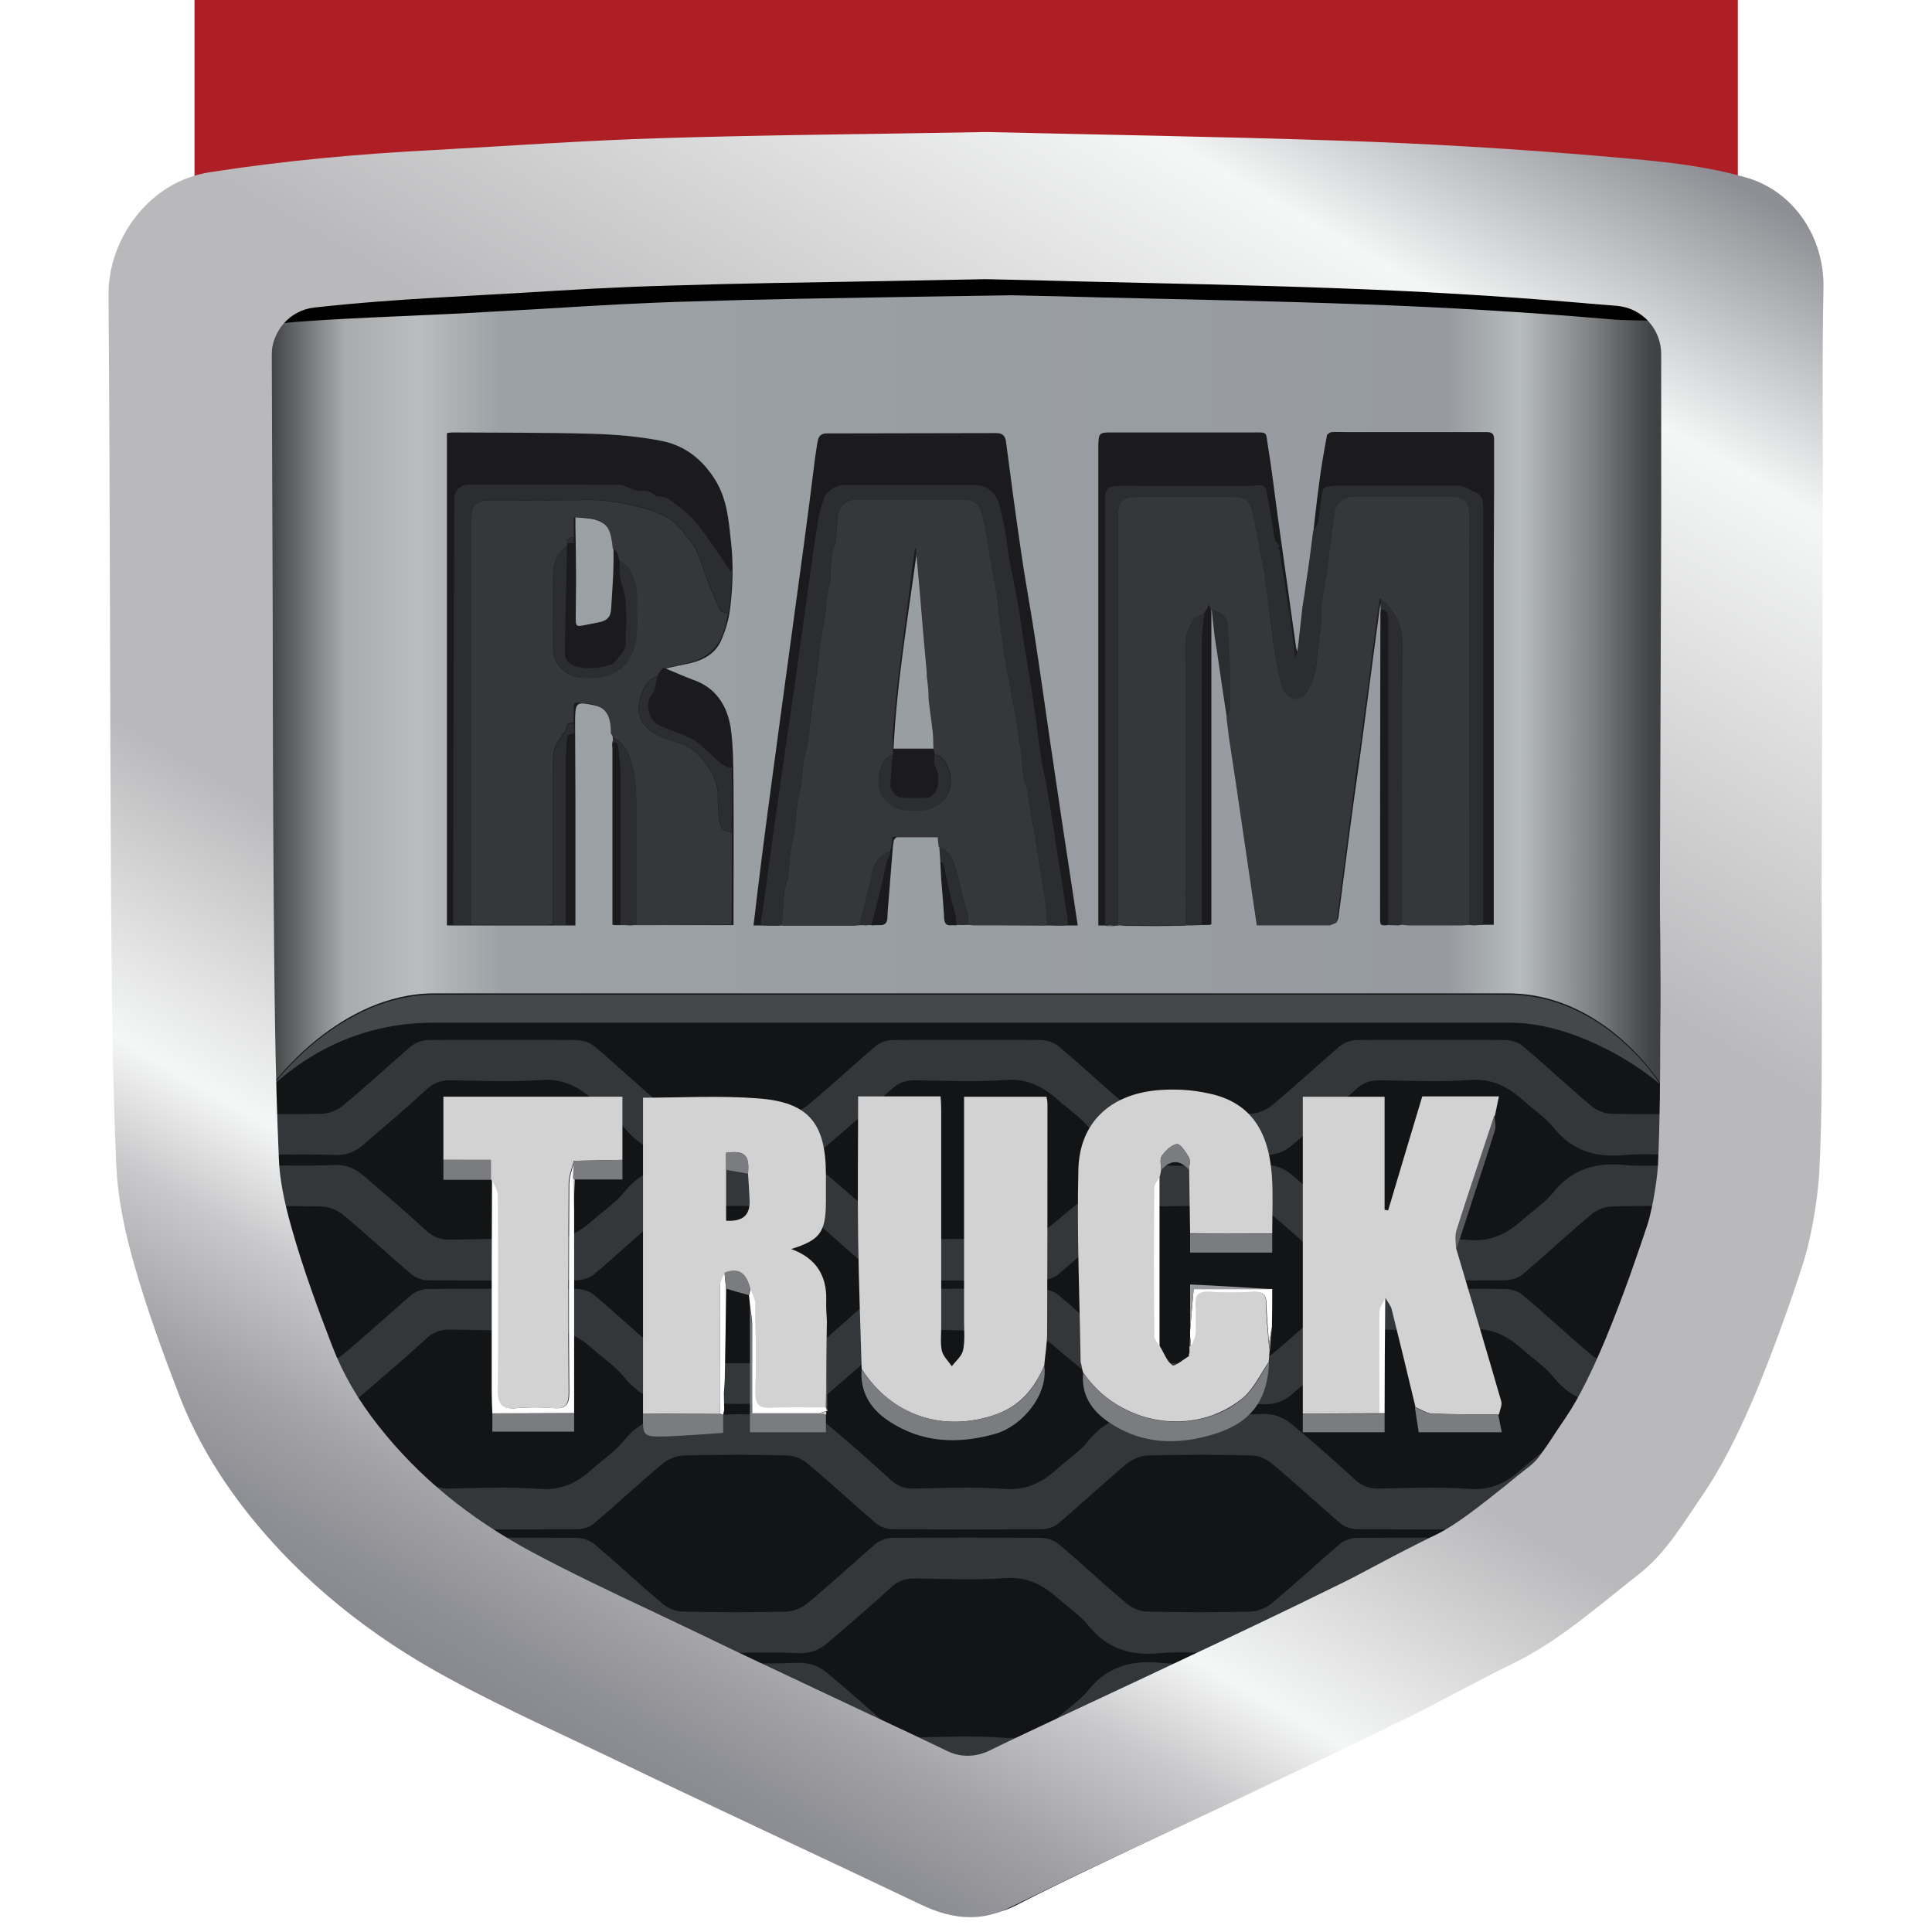 <?xml version="1.0" encoding="utf-8"?>
<!-- Generator: Adobe Illustrator 28.0.0, SVG Export Plug-In . SVG Version: 6.00 Build 0)  -->
<svg version="1.1" id="Layer_1" xmlns="http://www.w3.org/2000/svg" xmlns:xlink="http://www.w3.org/1999/xlink" x="0px" y="0px"
	 viewBox="0 0 600 600" enable-background="new 0 0 600 600" xml:space="preserve">
<filter  filterUnits="objectBoundingBox" height="130%" id="AI_Shadow_2" width="140%" x="-15%" y="-15%">
	<feGaussianBlur  in="SourceAlpha" result="blur" stdDeviation="6"></feGaussianBlur>
	<feOffset  dx="8" dy="8" in="blur" result="offsetBlurredAlpha"></feOffset>
	<feMerge>
		<feMergeNode  in="offsetBlurredAlpha"></feMergeNode>
		<feMergeNode  in="SourceGraphic"></feMergeNode>
	</feMerge>
</filter>
<g>
	<path fill="#131415" d="M308.8,78.4c30.7,0.8,66.1,1.3,101.5,2.6c23.9,0.9,47.9,2.3,71.8,4.3c14.5,1.2,29.2,2.2,43.4,6.3
		c13.6,3.9,22.4,17.2,22.1,31.9c-0.5,22.1-0.1,44.1-0.2,66.2c-0.1,35.9-0.3,71.9-0.4,107.8c0,9.2,0.2,18.3,0.1,27.5
		c-0.1,18.1,0.1,36.2-0.8,54.2c-0.6,9.3-2.7,20.3-4.8,26.9c-1.3,4.1-4.1,12.2-5.5,16.3c-4.6,12.8-12.5,34.4-22.7,49.7
		c-5.6,8.4-10.7,17.3-18.7,23.6c-11.6,9.1-22.6,19.2-36,25.7c-9.5,4.6-18.7,10-28.2,14.7c-14.7,7.3-29.5,14.4-44.3,21.6
		c-14.7,7.1-29.5,14-44.3,21.1c-8.8,4.2-17.7,8.5-26.4,13c-8.7,4.4-17.1,3.1-25.5-0.9c-12.3-5.9-24.6-11.8-36.9-17.7
		c-15.7-7.5-31.4-15-47.1-22.6c-16.9-8.2-34-16-50.5-25c-22.1-12.1-41.7-27.7-57.6-48.1c-8-10.3-14.6-21.5-19.3-33.8
		c-4.7-12.3-9.2-24.8-12.7-37.6c-2.6-9.5-4.7-19.4-5.1-29.2c-1.1-25.6-1.3-51.3-1.5-76.9c-0.3-58.1-0.3-116.3-0.7-174.4
		c-0.1-16,11.5-32.7,28.8-35.4c21.2-3.3,42.5-5.2,63.8-6.4c21.7-1.2,43.5-2.7,65.2-3.4C245.6,79.3,274.8,79,308.8,78.4z"/>
	<g>
		<path fill="#34373A" d="M500.5,423.2c-2.2,0-4.8-1.1-6.5-2.6c-7.2-6-14-12.5-21.2-18.5c-1.3-1.1-3.4-1.7-5.2-1.8
			c-15.4-0.1-30.8-0.1-46.2,0c-1.7,0-3.8,0.7-5.2,1.8c-7.1,6.1-14,12.5-21.2,18.5c-1.7,1.4-4.3,2.5-6.5,2.6
			c-5.2,0.1-10.4,0.2-15.6,0.2v0c-5.5,0-11.1-0.1-16.6-0.2c-2.2,0-4.8-1.1-6.5-2.6c-7.2-6-14-12.5-21.2-18.5
			c-1.3-1.1-3.4-1.7-5.2-1.8c-15.4-0.1-30.8-0.1-46.2,0c-1.7,0-3.8,0.7-5.2,1.8c-7.1,6.1-14,12.5-21.2,18.5
			c-1.7,1.4-4.3,2.5-6.5,2.6c-5.2,0.1-10.4,0.2-15.6,0.2v0c-5.5,0-11.1-0.1-16.6-0.2c-2.2,0-4.8-1.1-6.5-2.6
			c-7.2-6-14-12.5-21.2-18.5c-1.3-1.1-3.4-1.7-5.2-1.8c-15.4-0.1-30.8-0.1-46.2,0c-1.7,0-3.8,0.7-5.2,1.8
			c-7.1,6.1-14,12.5-21.2,18.5c-1.7,1.4-4.3,2.5-6.5,2.6c-5.2,0.1-10.4,0.2-15.6,0.2V436c6.4-0.1,12.8-0.2,19.1,0.1
			c3.8,0.2,6.8-1.1,9.4-3.4c6.5-5.6,13.1-11.2,19.4-17c2.2-2,4.3-2.8,7.2-2.8c9.4,0.1,18.9,0.6,28.3-0.1c6.8-0.5,11.7,2.1,16.4,6.3
			c3.1,2.8,6.8,5.2,9.4,8.4c5.9,7.4,13.3,9.5,22.4,8.6c4.2-0.4,8.5-0.2,12.7-0.1v0c6.4-0.1,12.8-0.2,19.1,0.1
			c3.8,0.2,6.8-1.1,9.4-3.4c6.5-5.6,13.1-11.2,19.4-17c2.2-2,4.3-2.8,7.2-2.8c9.4,0.1,18.9,0.6,28.3-0.1c6.8-0.5,11.7,2.1,16.4,6.3
			c3.1,2.8,6.8,5.2,9.4,8.4c5.9,7.4,13.3,9.5,22.4,8.6c4.2-0.4,8.5-0.2,12.7-0.1v0c6.4-0.1,12.8-0.2,19.1,0.1
			c3.8,0.2,6.8-1.1,9.4-3.4c6.5-5.6,13.1-11.2,19.4-17c2.2-2,4.3-2.8,7.2-2.8c9.4,0.1,18.9,0.6,28.3-0.1c6.8-0.5,11.7,2.1,16.4,6.3
			c3.1,2.8,6.8,5.2,9.4,8.4c5.9,7.4,13.3,9.5,22.4,8.6c4.2-0.4,8.5-0.2,12.7-0.1v-12.6C511.6,423.4,506.1,423.3,500.5,423.2z"/>
		<path fill="#34373A" d="M472.8,479.4c-1.3-1.1-3.4-1.7-5.2-1.8c-15.4-0.1-30.8-0.1-46.2,0c-1.7,0-3.8,0.7-5.2,1.8
			c-7.1,6.1-14,12.5-21.2,18.5c-1.7,1.4-4.3,2.5-6.5,2.6c-5.2,0.1-10.4,0.2-15.6,0.2v0c-5.5,0-11.1-0.1-16.6-0.2
			c-2.2,0-4.8-1.1-6.5-2.6c-7.2-6-14-12.5-21.2-18.5c-1.3-1.1-3.4-1.7-5.2-1.8c-15.4-0.1-30.8-0.1-46.2,0c-1.7,0-3.8,0.7-5.2,1.8
			c-7.1,6.1-14,12.5-21.2,18.5c-1.7,1.4-4.3,2.5-6.5,2.6c-5.2,0.1-10.4,0.2-15.6,0.2v0c-5.5,0-11.1-0.1-16.6-0.2
			c-2.2,0-4.8-1.1-6.5-2.6c-7.2-6-14-12.5-21.2-18.5c-1.3-1.1-3.4-1.7-5.2-1.8c-15.4-0.1-30.8-0.1-46.2,0c-1.7,0-3.8,0.7-5.2,1.8
			c-2.9,2.5-5.8,5-8.7,7.6c3.8,2.5,7.5,5.2,11.2,7.9c0.7-0.6,1.4-1.3,2.1-1.9c2.2-2,4.3-2.8,7.2-2.8c9.4,0.1,18.9,0.6,28.3-0.1
			c6.8-0.5,11.7,2.1,16.4,6.3c3.1,2.8,6.8,5.2,9.4,8.4c5.9,7.4,13.3,9.5,22.4,8.6c4.2-0.4,8.5-0.2,12.7-0.1v0
			c6.4-0.1,12.8-0.2,19.1,0.1c3.8,0.2,6.8-1.1,9.4-3.4c6.5-5.6,13.1-11.2,19.4-17c2.2-2,4.3-2.8,7.2-2.8c9.4,0.1,18.9,0.6,28.3-0.1
			c6.8-0.5,11.7,2.1,16.4,6.3c3.1,2.8,6.8,5.2,9.4,8.4c5.9,7.4,13.3,9.5,22.4,8.6c4.2-0.4,8.5-0.2,12.7-0.1v0
			c6.4-0.1,12.8-0.2,19.1,0.1c3.8,0.2,6.8-1.1,9.4-3.4c6.5-5.6,13.1-11.2,19.4-17c2.2-2,4.3-2.8,7.2-2.8c9.4,0.1,18.9,0.6,28.3-0.1
			c6.6-0.5,11.4,1.9,16,6c3.9-2.3,7.7-4.6,11.5-7C480.1,485.8,476.5,482.5,472.8,479.4z"/>
		<path fill="#34373A" d="M500.5,345.9c-2.2,0-4.8-1.1-6.5-2.6c-7.2-6-14-12.5-21.2-18.5c-1.3-1.1-3.4-1.7-5.2-1.8
			c-15.4-0.1-30.8-0.1-46.2,0c-1.7,0-3.8,0.7-5.2,1.8c-7.1,6.1-14,12.5-21.2,18.5c-1.7,1.4-4.3,2.5-6.5,2.6
			c-5.2,0.1-10.4,0.2-15.6,0.2v0c-5.5,0-11.1-0.1-16.6-0.2c-2.2,0-4.8-1.1-6.5-2.6c-7.2-6-14-12.5-21.2-18.5
			c-1.3-1.1-3.4-1.7-5.2-1.8c-15.4-0.1-30.8-0.1-46.2,0c-1.7,0-3.8,0.7-5.2,1.8c-7.1,6.1-14,12.5-21.2,18.5
			c-1.7,1.4-4.3,2.5-6.5,2.6c-5.2,0.1-10.4,0.2-15.6,0.2v0c-5.5,0-11.1-0.1-16.6-0.2c-2.2,0-4.8-1.1-6.5-2.6
			c-7.2-6-14-12.5-21.2-18.5c-1.3-1.1-3.4-1.7-5.2-1.8c-15.4-0.1-30.8-0.1-46.2,0c-1.7,0-3.8,0.7-5.2,1.8
			c-7.1,6.1-14,12.5-21.2,18.5c-1.7,1.4-4.3,2.5-6.5,2.6C95,346,89.8,346,84.6,346v12.6c6.4-0.1,12.8-0.2,19.1,0.1
			c3.8,0.2,6.8-1.1,9.4-3.4c6.5-5.6,13.1-11.2,19.4-17c2.2-2,4.3-2.8,7.2-2.8c9.4,0.1,18.9,0.6,28.3-0.1c6.8-0.5,11.7,2.1,16.4,6.3
			c3.1,2.8,6.8,5.2,9.4,8.4c5.9,7.4,13.3,9.5,22.4,8.6c4.2-0.4,8.5-0.2,12.7-0.1v0c6.4-0.1,12.8-0.2,19.1,0.1
			c3.8,0.2,6.8-1.1,9.4-3.4c6.5-5.6,13.1-11.2,19.4-17c2.2-2,4.3-2.8,7.2-2.8c9.4,0.1,18.9,0.6,28.3-0.1c6.8-0.5,11.7,2.1,16.4,6.3
			c3.1,2.8,6.8,5.2,9.4,8.4c5.9,7.4,13.3,9.5,22.4,8.6c4.2-0.4,8.5-0.2,12.7-0.1v0c6.4-0.1,12.8-0.2,19.1,0.1
			c3.8,0.2,6.8-1.1,9.4-3.4c6.5-5.6,13.1-11.2,19.4-17c2.2-2,4.3-2.8,7.2-2.8c9.4,0.1,18.9,0.6,28.3-0.1c6.8-0.5,11.7,2.1,16.4,6.3
			c3.1,2.8,6.8,5.2,9.4,8.4c5.9,7.4,13.3,9.5,22.4,8.6c4.2-0.4,8.5-0.2,12.7-0.1V346C511.6,346,506.1,346,500.5,345.9z"/>
		<path fill="#34373A" d="M401.5,519.8c-2.7-2.3-5.6-3.5-9.4-3.4c-6.4,0.3-12.7,0.2-19.1,0.1v0c-4.3,0.1-8.5,0.3-12.7-0.1
			c-9-0.9-16.5,1.2-22.4,8.6c-2.6,3.2-6.3,5.6-9.4,8.4c-4.6,4.2-9.5,6.8-16.4,6.3c-9.4-0.7-18.8-0.3-28.3-0.1c-2.9,0-5-0.8-7.2-2.8
			c-6.3-5.8-12.8-11.5-19.4-17c-2.7-2.3-5.6-3.5-9.4-3.4c-6.4,0.3-12.7,0.2-19.1,0.1v0c-4.3,0.1-8.5,0.3-12.7-0.1
			c-9-0.9-16.5,1.2-22.4,8.6c-1.9,2.4-4.4,4.3-6.8,6.2c4,2.1,8.1,4.3,12.1,6.4c2.2-1.9,4.4-3.8,6.6-5.7c1.7-1.4,4.3-2.5,6.5-2.6
			c5.5-0.1,11.1-0.2,16.6-0.2v0c5.2,0,10.4,0.1,15.6,0.2c2.2,0,4.8,1.1,6.5,2.6c7.2,6,14,12.4,21.2,18.5c1.3,1.1,3.4,1.8,5.2,1.8
			c15.4,0.1,30.8,0.1,46.2,0c1.7,0,3.9-0.6,5.2-1.8c7.2-6.1,14-12.5,21.2-18.5c1.7-1.4,4.3-2.5,6.5-2.6c5.5-0.1,11.1-0.2,16.6-0.2v0
			c5.2,0,10.4,0.1,15.6,0.2c2.2,0,4.8,1.1,6.5,2.6c1.8,1.5,3.6,3.1,5.4,4.7c4.1-2.3,8.2-4.6,12.4-6.9
			C409.1,526.3,405.3,523,401.5,519.8z"/>
		<path fill="#34373A" d="M500.5,374.7c-2.2,0-4.8,1.1-6.5,2.6c-7.2,6-14,12.5-21.2,18.5c-1.3,1.1-3.4,1.7-5.2,1.8
			c-15.4,0.1-30.8,0.1-46.2,0c-1.7,0-3.8-0.7-5.2-1.8c-7.1-6.1-14-12.5-21.2-18.5c-1.7-1.4-4.3-2.5-6.5-2.6
			c-5.2-0.1-10.4-0.2-15.6-0.2v0c-5.5,0-11.1,0.1-16.6,0.2c-2.2,0-4.8,1.1-6.5,2.6c-7.2,6-14,12.5-21.2,18.5
			c-1.3,1.1-3.4,1.7-5.2,1.8c-15.4,0.1-30.8,0.1-46.2,0c-1.7,0-3.8-0.7-5.2-1.8c-7.1-6.1-14-12.5-21.2-18.5
			c-1.7-1.4-4.3-2.5-6.5-2.6c-5.2-0.1-10.4-0.2-15.6-0.2v0c-5.5,0-11.1,0.1-16.6,0.2c-2.2,0-4.8,1.1-6.5,2.6
			c-7.2,6-14,12.5-21.2,18.5c-1.3,1.1-3.4,1.7-5.2,1.8c-15.4,0.1-30.8,0.1-46.2,0c-1.7,0-3.8-0.7-5.2-1.8
			c-7.1-6.1-14-12.5-21.2-18.5c-1.7-1.4-4.3-2.5-6.5-2.6c-5.2-0.1-10.4-0.2-15.6-0.2v-12.6c6.4,0.1,12.8,0.2,19.1-0.1
			c3.8-0.2,6.8,1.1,9.4,3.4c6.5,5.6,13.1,11.2,19.4,17c2.2,2,4.3,2.8,7.2,2.8c9.4-0.1,18.9-0.6,28.3,0.1c6.8,0.5,11.7-2.1,16.4-6.3
			c3.1-2.8,6.8-5.2,9.4-8.4c5.9-7.4,13.3-9.5,22.4-8.6c4.2,0.4,8.5,0.2,12.7,0.1v0c6.4,0.1,12.8,0.2,19.1-0.1
			c3.8-0.2,6.8,1.1,9.4,3.4c6.5,5.6,13.1,11.2,19.4,17c2.2,2,4.3,2.8,7.2,2.8c9.4-0.1,18.9-0.6,28.3,0.1c6.8,0.5,11.7-2.1,16.4-6.3
			c3.1-2.8,6.8-5.2,9.4-8.4c5.9-7.4,13.3-9.5,22.4-8.6c4.2,0.4,8.5,0.2,12.7,0.1v0c6.4,0.1,12.8,0.2,19.1-0.1
			c3.8-0.2,6.8,1.1,9.4,3.4c6.5,5.6,13.1,11.2,19.4,17c2.2,2,4.3,2.8,7.2,2.8c9.4-0.1,18.9-0.6,28.3,0.1c6.8,0.5,11.7-2.1,16.4-6.3
			c3.1-2.8,6.8-5.2,9.4-8.4c5.9-7.4,13.3-9.5,22.4-8.6c4.2,0.4,8.5,0.2,12.7,0.1v12.6C511.6,374.5,506.1,374.5,500.5,374.7z"/>
		<path fill="#34373A" d="M127.9,473.1c1.3,1.1,3.4,1.8,5.2,1.8c15.4,0.1,30.8,0.1,46.2,0c1.7,0,3.9-0.6,5.2-1.8
			c7.2-6.1,14-12.5,21.2-18.5c1.7-1.4,4.3-2.5,6.5-2.6c5.5-0.1,11.1-0.2,16.6-0.2v0c5.2,0,10.4,0.1,15.6,0.2c2.2,0,4.8,1.1,6.5,2.6
			c7.2,6,14,12.4,21.2,18.5c1.3,1.1,3.4,1.8,5.2,1.8c15.4,0.1,30.8,0.1,46.2,0c1.7,0,3.9-0.6,5.2-1.8c7.2-6.1,14-12.5,21.2-18.5
			c1.7-1.4,4.3-2.5,6.5-2.6c5.5-0.1,11.1-0.2,16.6-0.2v0c5.2,0,10.4,0.1,15.6,0.2c2.2,0,4.8,1.1,6.5,2.6c7.2,6,14,12.4,21.2,18.5
			c1.3,1.1,3.4,1.8,5.2,1.8c15.4,0.1,30.8,0.1,46.2,0c1.7,0,3.9-0.6,5.2-1.8c7.2-6.1,14-12.5,21.2-18.5c1.7-1.4,4.3-2.5,6.5-2.6
			c5.5-0.1,11.1-0.2,16.6-0.2v-12.6c-4.3,0.1-8.5,0.3-12.7-0.1c-9-0.9-16.5,1.2-22.4,8.6c-2.6,3.2-6.3,5.6-9.4,8.4
			c-4.6,4.2-9.5,6.8-16.4,6.3c-9.4-0.7-18.8-0.3-28.3-0.1c-2.9,0-5-0.8-7.2-2.8c-6.3-5.8-12.8-11.5-19.4-17
			c-2.7-2.3-5.6-3.5-9.4-3.4c-6.4,0.3-12.7,0.2-19.1,0.1v0c-4.3,0.1-8.5,0.3-12.7-0.1c-9-0.9-16.5,1.2-22.4,8.6
			c-2.6,3.2-6.3,5.6-9.4,8.4c-4.6,4.2-9.5,6.8-16.4,6.3c-9.4-0.7-18.8-0.3-28.3-0.1c-2.9,0-5-0.8-7.2-2.8
			c-6.3-5.8-12.8-11.5-19.4-17c-2.7-2.3-5.6-3.5-9.4-3.4c-6.4,0.3-12.7,0.2-19.1,0.1v0c-4.3,0.1-8.5,0.3-12.7-0.1
			c-9-0.9-16.5,1.2-22.4,8.6c-2.6,3.2-6.3,5.6-9.4,8.4c-4.6,4.2-9.5,6.8-16.4,6.3c-9.4-0.7-18.8-0.3-28.3-0.1c-2.9,0-5-0.8-7.2-2.8
			c-6.3-5.8-12.8-11.5-19.4-17c-2.7-2.3-5.6-3.5-9.4-3.4c-6.4,0.3-12.7,0.2-19.1,0.1v12.6c5.2,0,10.4,0.1,15.6,0.2
			c2.2,0,4.8,1.1,6.5,2.6C113.9,460.6,120.8,467,127.9,473.1z"/>
	</g>
	<path fill="#45474A" d="M515.6,336.8c-8.9-7.7-28.2-19.2-46.6-19.2c-84.2,0-251.8,0-334.2,0c-23.6,0-39.6,10.2-49.8,19.2
		c0,0,20.4-27.9,49.9-27.9c83.2,0,250.9,0,333.5,0C498.5,309,515.6,336.8,515.6,336.8z"/>
	<linearGradient id="SVGID_1_" gradientUnits="userSpaceOnUse" x1="71.231" y1="209.373" x2="526.024" y2="209.373">
		<stop  offset="0" style="stop-color:#36373A"/>
		<stop  offset="2.910316e-02" style="stop-color:#434446"/>
		<stop  offset="7.842158e-02" style="stop-color:#A8AAAC"/>
		<stop  offset="0.129" style="stop-color:#BBBCBE"/>
		<stop  offset="0.187" style="stop-color:#9BA1A5"/>
		<stop  offset="0.832" style="stop-color:#979BA1"/>
		<stop  offset="0.881" style="stop-color:#B7BCBC"/>
		<stop  offset="0.931" style="stop-color:#7F8082"/>
		<stop  offset="0.97" style="stop-color:#434446"/>
		<stop  offset="1" style="stop-color:#36373A"/>
	</linearGradient>
	<path fill="url(#SVGID_1_)" d="M515.6,336.4c4.9-23.9,19.9-254.1,1.5-254.1c-84.2,0-353.7,0-436.2,0c-23.6,0,3,244.5,4.1,254.1
		c0,0,20.4-27.9,49.9-27.9c83.2,0,250.9,0,333.5,0C498.5,308.6,515.6,336.4,515.6,336.4z"/>
	<rect x="60.4" fill="#AD1F25" width="479.3" height="72.4"/>
	<g filter="url(#AI_Shadow_2)">
		<path d="M70.1,73v87.6c0,0,4.8-67.7,9.3-68.2c12.7-1.4,43.9-2.4,58.1-3.2c7.7-0.4,15.4-0.9,23.1-1.3c16.2-1,31.4-1.9,46.8-2.3
			c21.5-0.7,43.4-1,66.7-1.4c10.3-0.2,20.9-0.3,32-0.5c9.4,0.2,19.1,0.4,29.2,0.7c25.9,0.6,52.6,1.1,79.6,2.1
			c25.5,0.9,50.9,2.4,75.5,4.5l3.5,0.3c2.9,0.2,24.8,0.5,27.6,0.7c4.8,0.4,10.7,68.9,10.7,68.9V73H70.1z"/>
	</g>
	<g>
		
			<linearGradient id="SVGID_00000080890849506011364330000016802917539578239390_" gradientUnits="userSpaceOnUse" x1="138.194" y1="520.805" x2="441.284" y2="-4.164">
			<stop  offset="0" style="stop-color:#88898E"/>
			<stop  offset="3.012292e-02" style="stop-color:#8F9095"/>
			<stop  offset="8.021023e-02" style="stop-color:#A4A3A7"/>
			<stop  offset="0.144" style="stop-color:#C8C8CA"/>
			<stop  offset="0.2" style="stop-color:#F5F6F6"/>
			<stop  offset="0.341" style="stop-color:#B9B9BB"/>
			<stop  offset="0.606" style="stop-color:#B9B9BB"/>
			<stop  offset="0.867" style="stop-color:#F5F6F6"/>
			<stop  offset="0.994" style="stop-color:#8E8F94"/>
		</linearGradient>
		<path fill="url(#SVGID_00000080890849506011364330000016802917539578239390_)" d="M306,86.7c9.4,0.2,19.1,0.4,29.2,0.7
			c25.9,0.6,52.6,1.1,79.6,2.1c25.5,0.9,50.9,2.4,75.5,4.5l3.5,0.3c2.9,0.2,5.7,0.5,8.5,0.7c7.7,0.7,13.6,7.2,13.6,15
			c0,9.2,0,18.3,0,27.3c0,7.8,0,15.6,0,23.4c-0.1,19.2-0.1,38.3-0.2,57.5c-0.1,19.5-0.1,38.9-0.2,58.4c0,4.7,0,9.4,0.1,14.1
			c0,5.1,0.1,10.2,0.1,15.2c0,4.9,0,9.8-0.1,14.7c0,14.4-0.1,27.9-0.7,41.3c-0.5,7-2.2,15.2-3.3,18.5c-1.2,3.7-4.1,12-5.5,16
			c-3.1,8.5-11.2,31-19.7,43.6c-1,1.5-2.1,3.1-3.1,4.6c-1.6,2.5-3.9,5.9-5.5,8c-0.8,1-1.7,1.9-2.7,2.7c-2.6,2-5.1,4-7.6,6.1
			c-7.8,6.2-15.2,12.1-21.3,15.1c-6.4,3.1-12.4,6.2-18.2,9.3c-4.5,2.4-8.8,4.7-13,6.7c-16.2,8-32.9,15.9-47.6,22.8
			c-8.4,4-16.8,7.9-25.1,11.8c-7.7,3.6-15.4,7.2-23,10.8c-4.3,2-8.4,4-12.3,5.9c-4.1,1.9-8.8,2-12.8,0c-4.3-2.1-8.7-4.1-13-6.2
			l-12.4-5.8l-15.5-7.3c-11.8-5.6-23.7-11.1-35.4-16.8c-4.9-2.3-9.8-4.7-14.7-7c-13.4-6.3-26-12.3-38-18.7
			c-19.7-10.6-35.2-23.4-47.6-39.1c-6.4-8.1-11.1-16.2-14.4-24.8c-4.2-10.9-9-23.8-12.6-36.6c-2.5-8.7-3.8-15.8-4-21.7
			c-1.2-27.3-1.4-55.1-1.6-81.1c-0.2-28.3-0.3-56.6-0.3-84.8c-0.1-27.4-0.2-55.5-0.3-83.5c0-7.7,5.7-14.1,13.3-14.9
			c12.7-1.4,26-2.4,40.2-3.2c7.7-0.4,15.4-0.9,23.1-1.3c16.2-1,31.4-1.9,46.8-2.3c21.5-0.7,43.4-1,66.7-1.4
			C284.3,87.1,295,86.9,306,86.7 M306.2,41c-37,0.7-68.8,0.9-100.6,1.9c-23.7,0.7-47.4,2.4-71,3.7c-23.3,1.2-46.4,3.3-69.5,6.9
			c-18.9,2.9-31.5,20.8-31.4,38c0.5,62.5,0.4,124.9,0.8,187.4c0.2,27.6,0.4,55.1,1.6,82.6c0.4,10.5,2.7,21.2,5.6,31.3
			c3.9,13.7,8.8,27.1,13.9,40.4c5.1,13.2,12.3,25.2,21,36.3c17.3,21.9,38.7,38.7,62.7,51.7c17.9,9.7,36.6,18,55,26.9
			c17,8.2,34.2,16.2,51.3,24.3c13.4,6.3,26.8,12.6,40.2,19c5.2,2.5,10.3,4,15.5,4c4,0,8.1-0.9,12.3-3c9.6-4.7,19.2-9.4,28.8-13.9
			c16.1-7.6,32.2-15,48.2-22.7c16.1-7.6,32.2-15.3,48.2-23.2c10.3-5.1,20.4-10.8,30.7-15.8c14.6-7,26.6-17.9,39.2-27.7
			c8.7-6.7,14.2-16.3,20.4-25.3c11.1-16.4,19.7-39.6,24.7-53.4c1.6-4.3,4.6-13.1,6-17.5c2.3-7,4.6-18.8,5.2-28.9
			c1-19.4,0.7-38.8,0.8-58.2c0.1-9.8-0.1-19.7-0.1-29.5c0.1-38.6,0.3-77.2,0.4-115.8c0.1-23.7-0.3-47.4,0.2-71.1
			c0.3-15.8-9.3-30.1-24.1-34.3c-15.5-4.4-31.4-5.4-47.3-6.8c-26-2.2-52.1-3.7-78.2-4.6C378.2,42.4,339.6,41.8,306.2,41L306.2,41z"
			/>
	</g>
	<g>
		<path fill="#D3D2D2" d="M267.6,425.1c-0.4-13.5-0.9-26.9-1.1-40.4c-0.2-14.6,0-29.2,0-44.2c8.6,0,16.8,0,25.6,0
			c0.1,1.3,0.2,2.7,0.2,4.1c0,22.5,0,44.9,0,67.4c0,2.5-0.3,5.1,0.2,7.5c0.4,1.7,2,3.2,3.1,4.8c1.2-1.6,3.1-3.1,3.5-5
			c0.6-2.9,0.3-6,0.3-8.9c0-23.1,0-46.2,0-69.8c8.5,0,16.9,0,25.6,0c0.1,0.7,0.3,1.4,0.3,2.2c0,23.6,0,47.3-0.1,70.9
			c0,3.5-0.6,6.9-0.9,10.4c-3,7-7.4,12.4-14.8,15.1C293,445.1,276.7,439.6,267.6,425.1z"/>
		<path fill="#D3D2D2" d="M404.6,439c0-32.7,0-65.4,0-98.4c8.5,0,16.7,0,25.4,0c0,11.7,0,23.4,0,35.1c0.4,0.1,0.7,0.1,1.1,0.2
			c3.5-11.7,7-23.5,10.6-35.4c7.9,0,15.7,0,23.8,0c-0.4,2-0.8,3.9-1.2,5.8c-4,11.9-8,23.8-11.8,35.8c-0.6,1.9-0.1,4.1-0.1,6.2
			c4.6,15.6,9.3,31.2,13.8,46.8c0.4,1.2-0.4,2.8-0.7,4.2c-6.9-0.1-13.9,0-20.8-0.3c-1.7-0.1-3.4-1.3-5.1-2
			c-2.4-10.1-4.9-20.3-7.4-30.4c-0.3-1.2-1.3-2.3-1.9-3.5c-0.6,1.3-1.8,2.6-1.8,4c-0.1,10.6,0,21.2,0,31.8
			C420.4,438.9,412.5,439,404.6,439z"/>
		<path fill="#D3D2D2" d="M199.7,439.1c0-32.7,0-65.4,0-98.2c11.8,0,23.7-0.7,35.5,0.2c15.9,1.1,21.3,7.7,21.3,23.8
			c0,2.8,0,5.6,0,8.5c-0.1,9.3-1.8,11.7-10.8,14.5c7.5,2.7,11.1,8,10.9,15.9c-0.1,2.2,0.1,4.3,0.2,6.5c-0.1,9-0.2,18-0.3,27
			c-5.6,0-11.3-0.2-16.9,0.1c-3.8,0.2-5.3-0.8-5.1-4.9c0.3-9.1,0.2-18.2,0-27.3c0-1.6-1-3.1-1.5-4.7c-1-4.3-3-7-8-5
			c-0.5,1.3-1.4,2.5-1.4,3.8c-0.1,13.3,0,26.6,0,39.9C215.6,439,207.7,439,199.7,439.1z M225.5,363.3c0,5.2,0,10.4,0,15.8
			c4.8,0.3,7.5-1.4,7.3-6.3c-0.1-2.8-0.3-5.6-0.5-8.3c0.5-5.8-1-7.3-6.8-6.5C225.5,359.7,225.5,361.5,225.5,363.3z"/>
		<path fill="#D3D2D2" d="M335.6,423c-0.3-19.9-1.2-39.8-0.7-59.7c0.3-14.4,9.6-23.3,24.3-24.7c5.4-0.5,11-0.2,16.3,1
			c12.3,2.6,18.5,11,19.5,25.6c0.4,5.9,0.1,11.9,0.1,17.9c-8.5,0-17,0-25.5-0.1c-0.1-6.6-0.2-13.1-0.3-19.7c0-1.3,0.5-2.9-0.1-3.9
			c-0.9-1.6-2.6-4.2-3.7-4.1c-1.7,0.2-3.6,2.1-4.7,3.7c-0.7,1-0.2,2.9-0.2,4.4c-0.1,0.6-0.3,1.3-0.4,1.9c-0.6,1.2-1.7,2.3-1.7,3.5
			c-0.1,15.3-0.1,30.6,0,45.8c0,1.2,1.1,2.3,1.7,3.5c1.3,2,2.1,4.6,3.9,5.9c0.7,0.5,3.4-1.8,5.2-2.9c0-0.3,0.1-0.6,0.1-1
			c0-0.7,0-1.3,0-2c0,0,0.4-0.1,0.4-0.1c0.5-1.3,1.3-2.5,1.4-3.8c0.2-3,0.2-6,0-8.9c-0.2-2.8,0.6-4.3,3.8-4.2
			c4.8,0.2,9.6,0.2,14.4,0c2.8-0.1,3.8,0.9,3.8,3.7c0,4.1,0.5,8.1,0.8,12.2c0.1,0.8,0.2,1.5,0.3,2.3c-0.1,1.2-0.2,2.5-0.3,3.7
			c-2.6,3.7-4.6,8.2-8,11.1c-15,12.5-38.7,8.5-49.7-8c-0.1-0.6-0.3-1.2-0.4-1.8C335.9,423.9,335.7,423.5,335.6,423z"/>
		<path fill="#D3D2D2" d="M137.7,360.2c0-6.4,0-12.9,0-19.6c18.6,0,37.1,0,55.6,0c0,6.6,0,13.1,0,19.6c-5,0.1-10.1,0.2-15.1,0.3
			c-0.6,2.4-1.6,4.8-1.6,7.2c-0.1,21.6-0.2,43.2,0,64.8c0,3.7-0.9,5.1-4.8,4.8c-3.8-0.3-7.7-0.3-11.5,0c-4.4,0.4-6-0.9-5.9-5.7
			c0.3-20.1,0.2-40.2,0-60.3c0-1.7-1.1-3.3-1.8-5l-0.2,0.1c0-1.9,0-3.8,0-6.2C147.3,360.2,142.5,360.2,137.7,360.2z"/>
		<path fill="#7B7C7F" d="M336.4,426.2c11,16.5,34.8,20.5,49.7,8c3.4-2.8,5.4-7.3,8-11.1c-0.4,11.4-5.3,18.5-16.5,22.1
			c-11.9,3.8-23.6,3.5-34.2-4.2C338.6,437.5,335.7,432.6,336.4,426.2z"/>
		<path fill="#7B7C7F" d="M267.6,425.1c9.2,14.5,25.5,20,41.9,14.1c7.4-2.6,11.9-8.1,14.8-15.1c1.3,9.3-7,18.7-14.9,21.1
			c-11.8,3.4-23.3,3-33.7-4.1C270.2,437.4,267,432.1,267.6,425.1z"/>
		<path fill="#FEFEFE" d="M152.8,366.3c0.6,1.7,1.8,3.3,1.8,5c0.1,20.1,0.2,40.2,0,60.3c-0.1,4.8,1.5,6.1,5.9,5.7
			c3.8-0.3,7.7-0.3,11.5,0c3.8,0.3,4.8-1.2,4.8-4.8c-0.2-21.6-0.1-43.2,0-64.8c0-2.4,1-4.8,1.6-7.2c-0.1,1.8-0.2,3.6-0.3,5.4
			c0.1,3.5,0.2,6.9,0.2,10.4c0,20,0,39.9,0,59.9c0,0.3,0,0.7,0,1c0,0.6,0,1.1,0,1.7c-8.5,0-16.9,0.1-25.4,0.1
			c-0.1-2.3-0.2-4.5-0.2-6.8c0-5,0-10,0-15C152.7,400.2,152.7,383.2,152.8,366.3z"/>
		<path fill="#7B7C7F" d="M256.5,439.2c0,1.8,0,3.6,0,5.6c-8.1,0-15.8,0-23.6,0c0-13.1,0-26,0-38.9c0.2,1.8,0.6,3.5,0.6,5.3
			c0.1,9.1,0,18.2,0,27.6c7.1,0,14,0,20.9,0C255.1,439,255.8,439.1,256.5,439.2z"/>
		<path fill="#7B7C7F" d="M199.7,439.1c8,0,15.9-0.1,23.9-0.1c0.3,0.1,0.7,0.2,1,0.3c0,1.8,0,3.6,0,5.7c-6.2,0.4-12,0.9-17.9,1.1
			C199.6,446.2,199.6,446.1,199.7,439.1z"/>
		<path fill="#7B7C7F" d="M152.9,438.9c8.5,0,16.9-0.1,25.4-0.1c0,1.8,0,3.6,0,5.8c-8.4,0-16.6,0-25.4,0
			C152.9,442.8,152.9,440.9,152.9,438.9z"/>
		<path fill="#7B7C7F" d="M439.4,437c1.7,0.7,3.3,1.9,5.1,2c6.9,0.3,13.9,0.2,20.8,0.3c0.3,1.7,0.7,3.5,1.1,5.5
			c-8.6,0-16.8,0-25.8,0C440.2,442.4,439.8,439.7,439.4,437z"/>
		<path fill="#7B7C7F" d="M404.6,439c7.9,0,15.8,0,23.8,0c0.5,0,1.1,0,1.6,0c0,1.8,0,3.6,0,5.8c-8.4,0-16.6,0-25.4,0
			C404.6,442.8,404.6,440.9,404.6,439z"/>
		<path fill="#7B7C7F" d="M369.6,383.1c8.5,0,17,0,25.5,0.1c0,1.8,0,3.6,0,5.8c-8.5,0-16.7,0-25.5,0
			C369.6,386.9,369.6,385,369.6,383.1z"/>
		<path fill="#FEFEFE" d="M360.1,418.2c-0.6-1.2-1.7-2.3-1.7-3.5c-0.1-15.3-0.1-30.6,0-45.8c0-1.2,1.1-2.3,1.7-3.5
			C360.1,382.9,360.1,400.6,360.1,418.2z"/>
		<path fill="#5A5C5F" d="M452.2,388.3c0-2.1-0.5-4.3,0.1-6.2c3.8-12,7.9-23.9,11.8-35.8c0.1,1.6,0.6,3.4,0.1,4.9
			C460.3,363.6,456.2,375.9,452.2,388.3z"/>
		<path fill="#7B7C7F" d="M177.9,365.9c0.1-1.8,0.2-3.6,0.3-5.4c5-0.1,10.1-0.2,15.1-0.3c0,1.8,0,3.6,0,6.1c-5.1,0-9.9,0-14.8,0
			C178.4,366.2,178.1,366,177.9,365.9z"/>
		<path fill="#7B7C7F" d="M137.7,360.2c4.8,0,9.5,0,14.8,0c0,2.3,0,4.2,0,6.2c-4.7,0-9.5,0-14.8,0
			C137.7,364,137.7,362.1,137.7,360.2z"/>
		<path fill="#FEFEFE" d="M254.5,438.9c-6.9,0-13.8,0-20.9,0c0-9.4,0-18.5,0-27.6c0-1.8-0.4-3.5-0.6-5.3c-0.1-1.2-0.3-2.5-0.4-3.7
			c0.2-0.7,0.3-1.3,0.5-2c0.5,1.6,1.5,3.1,1.5,4.7c0.1,9.1,0.3,18.2,0,27.3c-0.1,4.1,1.3,5.1,5.1,4.9c5.6-0.3,11.3-0.1,16.9-0.1
			c0.1,0.4,0.3,0.7,0.4,1.1l-0.3,0C255.9,438.4,255.2,438.6,254.5,438.9z"/>
		<path fill="#FEFEFE" d="M430,438.9c-0.5,0-1.1,0-1.6,0c0-10.6-0.1-21.2,0-31.8c0-1.3,1.2-2.6,1.8-4C430.1,415.1,430,427,430,438.9
			z"/>
		<path fill="#FEFEFE" d="M394.1,417.1c-0.3-4.1-0.7-8.1-0.8-12.2c0-2.8-1-3.8-3.8-3.7c-4.8,0.2-9.6,0.2-14.4,0
			c-3.2-0.1-4,1.3-3.8,4.2c0.2,3,0.2,6,0,8.9c-0.1,1.3-0.9,2.6-1.4,3.8c-0.1-1-0.2-2-0.3-3c0-0.6,0-1.2,0-1.8
			c0.3-4.2,0.7-8.4,1.1-13c8.2,0,16.3,0,24.4,0c0,3.9,0,7.8-0.1,11.8C394.7,413.8,394.4,415.5,394.1,417.1z"/>
		<path fill="#7B7C7F" d="M360.6,363.4c0-1.5-0.5-3.3,0.2-4.4c1.1-1.6,3-3.5,4.7-3.7c1.1-0.1,2.8,2.4,3.7,4.1c0.6,1,0.1,2.6,0.1,3.9
			C366.3,360,363.4,360.2,360.6,363.4z"/>
		<path fill="#FEFEFE" d="M224.6,439.3c-0.3-0.1-0.7-0.2-1-0.3c0-13.3-0.1-26.6,0-39.9c0-1.3,0.9-2.5,1.4-3.8c0.2,1.7,0.3,3.3,0.5,5
			c-0.1,9-0.2,18-0.4,27c0,1.8-0.2,3.6-0.3,5.4c0,1.7,0.1,3.5,0.1,5.2C224.8,438.3,224.7,438.8,224.6,439.3z"/>
		<path fill="#7B7C7F" d="M225.5,400.2c-0.2-1.7-0.3-3.3-0.5-5c4.9-1.9,7,0.7,8,5c-0.2,0.7-0.3,1.3-0.5,2
			C230.2,401.6,227.8,400.9,225.5,400.2z"/>
		<path fill="#999B9E" d="M395.1,400.4c-8.1,0-16.2,0-24.4,0c-0.4,4.5-0.7,8.7-1.1,13c0-4.4,0-8.9,0-14.5
			C378.1,399.3,386.6,399.8,395.1,400.4z"/>
		<path fill="#D3D2D2" d="M152.6,417.2c0,5,0,10,0,15C152.6,427.2,152.6,422.2,152.6,417.2z"/>
		<path fill="#5A5C5F" d="M256.9,438.3c-0.1-0.4-0.3-0.7-0.4-1.1c0.1-9,0.2-18,0.3-27C256.8,419.5,256.9,428.9,256.9,438.3z"/>
		<path fill="#D3D2D2" d="M177.9,365.9c0.2,0.2,0.4,0.3,0.6,0.4c-0.1,3.3-0.3,6.7-0.4,10C178.1,372.8,178,369.3,177.9,365.9z"/>
		<path fill="#999B9E" d="M394.1,417.1c0.3-1.7,0.6-3.3,0.9-5c-0.2,2.4-0.4,4.8-0.6,7.3C394.3,418.6,394.2,417.9,394.1,417.1z"/>
		<path fill="#D3D2D2" d="M224.9,437.8c0-1.7-0.1-3.5-0.1-5.2C224.9,434.3,224.9,436.1,224.9,437.8z"/>
		<path fill="#999B9E" d="M369.6,415.1c0.1,1,0.2,2,0.3,3c0,0-0.4,0.1-0.4,0.1C369.5,417.2,369.5,416.1,369.6,415.1z"/>
		<path fill="#D3D2D2" d="M254.5,438.9c0.7-0.2,1.4-0.4,2.1-0.6c0,0.3,0,0.7,0,1C255.8,439.1,255.1,439,254.5,438.9z"/>
		<path fill="#FEFEFE" d="M369.4,420.2c0,0.3-0.1,0.6-0.1,1C369.2,420.9,369.2,420.5,369.4,420.2z"/>
		<path fill="#7B7C7F" d="M335.6,423c0.1,0.5,0.3,0.9,0.4,1.4C335.9,423.9,335.7,423.5,335.6,423z"/>
		<path fill="#D3D2D2" d="M178.2,437.2c0-0.3,0-0.7,0-1C178.2,436.5,178.2,436.9,178.2,437.2z"/>
		<path fill="#7B7C7F" d="M232.3,364.5c-2.3-0.4-4.6-0.8-6.8-1.2c0-1.8,0-3.6,0-5.3C231.3,357.2,232.9,358.7,232.3,364.5z"/>
	</g>
	<g>
	</g>
	<g>
		<path fill="#1B1B1E" d="M376.2,189.2c0,32.6,0,65.1,0,97.9c-11.5,0.7-23.2,0.5-35.1,0.3c0-0.9,0-1.6,0-2.3c0-48.7,0-97.4,0-146.1
			c0-0.3,0-0.6,0-1c0.1-3.4,0.4-3.7,3.8-3.7c14.7,0,29.3,0,44,0c5,0,4.1-0.4,4.9,4.4c1.2,7.2,2,14.4,3,21.6
			c1.9,13.3,3.7,26.7,5.6,40c0.1,0.9,0.3,1.7,0.8,2.6c0.5-3.9,0.9-7.8,1.4-11.7c0.8-6.5,1.7-12.9,2.5-19.4
			c0.9-7.3,1.6-14.6,2.6-21.9c0.6-4.9,1.5-9.8,2.4-14.7c0.1-0.4,0.9-0.9,1.4-1c1.9-0.1,3.7,0,5.6,0c13.6,0,27.1,0,40.7,0
			c0.7,0,1.4,0,2.1,0c1.4,0,2.1,0.6,2.1,2.1c0,5.4,0,10.9,0,16.3c0,7.9-0.1,15.8-0.1,23.6c0,36.1,0,72.2,0,108.3c0,0.8,0,1.5,0,2.7
			c-3.7,0-7.2,0-10.8,0c-7.2,0-14.5-0.1-21.7-0.2c-2.7,0-2.7,0-2.7-2.8c0-14.6,0-29.2,0.1-43.8c0-16,0-31.9,0.1-47.9
			c0-1.7,0-3.5-0.2-5.2c-0.8,6-1.6,11.9-2.4,17.9c-1,7.3-1.9,14.7-2.9,22c-1.3,10-2.8,19.9-4.1,29.9c-1.2,9.2-2.4,18.4-3.6,27.6
			c-0.2,1.5-0.9,2.2-2.3,2.3c-1.7,0.1-3.5,0.1-5.2,0.1c-5.4,0-10.7,0-16.1,0c-1.1,0-1.7-0.2-1.9-1.5c-1.9-13-3.8-26-5.7-39
			c-1.2-8.3-2.3-16.6-3.5-24.9c-1.2-8.5-2.5-16.9-3.7-25.4c-0.4-2.5-0.6-4.9-0.9-7.4C376.4,189.2,376.3,189.2,376.2,189.2z"/>
		<path fill="#1B1B1E" d="M206.7,207.6c3.2,1.3,5.8,2.5,8.5,3.5c7.1,2.4,10.6,8,11.7,14.8c0.9,6,0.8,12.1,0.9,18.2
			c0.1,14.3,0,28.6,0,43.2c-12.4,0-24.7,0-37.2,0c0-0.7-0.1-1.2-0.1-1.7c0-18-0.2-35.9,0-53.9c0-2.6-0.6-4.9-0.8-7.4
			c-0.3-3-2.3-4.7-5.3-5.3c-5.4-1.1-5.7-0.9-5.8,4.5c0,7.8,0.1,15.6,0.1,23.4c0,12.7,0,25.3,0,38c0,0.8,0,1.5,0,2.5
			c-13.5,0-26.7,0-39.9,0c0-51.1,0-101.9,0-152.9c0.7-0.1,1.2-0.2,1.7-0.2c14.3,0.1,28.6,0,42.8,0.4c7.5,0.2,15.1,0.8,22.5,2.3
			c7.2,1.5,12.7,6,16.6,12.5c3.4,5.8,3.9,12.1,4.6,18.6c0.8,6.9,0.6,13.7-0.2,20.5c-0.4,3.5-1.4,7-2.8,10.2c-1.7,4-5.3,6.1-9.4,7.1
			C212.4,206.4,209.8,206.9,206.7,207.6z M178.7,160.6c0,1.2,0,1.9,0,2.6c0.1,5.5,0.2,11.1,0.2,16.6c0,4.1-0.1,8.3-0.1,12.4
			c0,2.3,0.3,2.4,2.5,2c1.5-0.3,3-0.6,4.5-0.9c2.7-0.5,3.9-1.6,4-4.4c0.4-6.2,0.9-12.5,0.7-18.8c-0.2-6.2-1.5-7.6-6-8.8
			C182.8,160.9,180.9,160.9,178.7,160.6z"/>
		<path fill="#1B1B1E" d="M334.7,287.4c-4,0-7.7,0-11.3,0c-7.3-0.1-14.6-0.1-21.9-0.2c-1.8,0-3.6-0.1-5.4,0.1
			c-1.8,0.2-2.5-0.6-2.6-2.2c-0.3-4.1-0.6-8.2-0.9-12.4c-0.3-4.2-0.6-8.3-0.9-12.7c-4.6,0-8.8,0-13,0c-0.4,0-1,0.6-1.1,1
			c-0.3,1.4-0.4,2.9-0.5,4.4c-0.4,5.4-0.9,10.8-1.3,16.2c-0.1,1.2-0.2,2.3-0.2,3.5c-0.1,1.4-0.7,2.2-2.1,2.2
			c-10.1,0-20.1,0-30.2,0.1c-3,0-6,0-9.3,0c0.4-3,0.7-5.7,1-8.4c1.1-8.9,2.2-17.9,3.4-26.8c1.2-8.9,2.4-17.9,3.6-26.8
			c1.2-9.1,2.5-18.1,3.7-27.2c1.2-9.1,2.5-18.1,3.7-27.2c1.3-9.5,2.5-19,3.7-28.6c0.3-1.9,0.5-3.8,0.9-5.7c0.3-1.4,1.2-2.1,2.7-2.1
			c17.6,0,35.1-0.1,52.7-0.1c1.8,0,2.7,0.7,3,2.5c1.5,11.4,3,22.9,4.7,34.3c1.2,8.5,2.8,16.9,4.1,25.4c1.7,10.9,3.2,21.8,4.8,32.7
			c1.3,9,2.7,18,4,27C331.5,266.3,333.1,276.6,334.7,287.4z M290.2,232.5c-1.8-20.5-3.7-40.7-5.5-61c-2.7,20.3-6.2,40.4-7.2,61
			C281.9,232.5,285.9,232.5,290.2,232.5z"/>
	</g>
	<g>
		<path fill="#92969C" d="M197.7,287.4c1.7,0,3.4,0,5.1,0"/>
		<path fill="#9CA0A4" d="M202.8,287.4c4.2,0,8.4,0,12.6-0.1c4,0,7.9-0.1,11.9-0.1"/>
		<path fill="#9CA0A4" d="M147.2,287.4c7.6,0,15.2,0,22.7,0"/>
		<path fill="#9CA0A4" d="M302.5,287.4c7.3,0,14.7,0,22,0"/>
		<path fill="#9CA0A4" d="M437.2,287.4c5.7,0,11.3,0,17,0"/>
		<path fill="#9CA0A4" d="M250.8,287.3c4.8,0,9.6,0,14.4,0"/>
		<path fill="#9CA0A4" d="M349.5,287.4c5.5,0,11.1,0,16.6,0"/>
		<path fill="#92969C" d="M366.1,287.4c0.7,0,1.5,0,2.2,0"/>
		<path fill="#92969C" d="M345.9,287.4c0.5-0.1,0.9-0.1,1.4-0.2c0.7,0.1,1.4,0.1,2.2,0.2"/>
		<path fill="#92969C" d="M434.4,287.4c0.4-0.1,0.7-0.1,1.1-0.2c0.6,0.1,1.2,0.1,1.8,0.2"/>
		<path fill="#92969C" d="M454.2,287.4c0.7-0.1,1.4-0.1,2.2-0.2c0.5,0.1,1,0.1,1.4,0.2"/>
		<path fill="#35373A" d="M456.4,287.2c-0.7,0.1-1.4,0.1-2.2,0.2c-5.7,0-11.3,0-17,0c-0.6-0.1-1.2-0.1-1.8-0.2
			c0-29.1-0.1-58.3,0.1-87.4c0.1-6-2.4-10.2-6.7-13.8c-0.1,0-0.1-0.1-0.2-0.1c0,0-0.1,0.1-0.1,0.1c-0.3,2.1-0.6,4.1-0.9,6.2
			c-0.7,5.4-1.4,10.7-2.1,16.1c-0.6,4.5-1.2,8.9-1.8,13.4c-0.6,4.4-1.2,8.7-1.7,13.1c-0.1,0.3-0.3,0.7-0.3,1
			c-1.3,9.7-2.5,19.4-3.8,29.1c-0.9,7.2-1.9,14.4-2.8,21.6c-0.7,0.3-1.4,0.6-2.1,0.9c-7.5,0-15,0-22.7,0c-2.2-15.1-4.4-30-6.6-44.9
			c-0.7-4.6-1.4-9.2-2.1-13.8c0-0.2,0-0.5-0.1-0.7c0-0.1,0-0.2,0-0.3c-0.2-1.6-0.4-3.1-0.6-4.7c0.3-0.8,0.9-1.7,1-2.5
			c0.1-4.3,0.1-8.6,0-13c-0.1-4.1-0.4-8.2-0.6-12.4c-0.2-3.3-1.9-5.1-5.1-5.7c-0.2-0.5-0.5-1-0.7-1.5c-0.5,0.9-1,1.7-1.5,2.6
			c-1.2,0.7-2.9,1.2-3.5,2.2c-1.3,2.2-2.4,4.5-2.3,7.2c0.1,29.1,0,58.2,0,87.3c0,0.1,0,0.1,0,0.2c-0.7,0-1.5,0-2.2,0
			c-5.5,0-11.1,0-16.6,0c-0.7-0.1-1.4-0.1-2.2-0.2c0-42.3,0-84.6,0-127c0-4.5,1.4-6,5.9-6c4.6,0,9.3,0,13.9,0c5.4,0,10.7,0,16.1,0
			c3.7,0,5.2,1.3,5.9,4.9c1.2,5.9,2.4,11.9,3.5,17.8c0.7,4,1.1,8.1,1.6,12.1c0.3,2.5,0.6,5,1,7.5c0.4,3,0.7,6.1,1.3,9.1
			c0.5,2.6,1,5.3,1.9,7.8c0.7,1.8,2,3.5,4.2,3.5c2,0,3.3-1.6,4.1-3.3c1.5-2.9,2.2-6,2.4-9.3c0.2-3,0.8-6.1,1.2-9.1
			c0.1-0.5,0.3-1.1,0.2-1.6c-0.9-6.8,1.8-13.3,2.2-20c0.3-4.8,1.4-9.5,1.8-14.3c0.3-3.2,3.3-5.2,5.9-5.2c10.2,0,20.3,0,30.5,0
			c3.7,0,5.6,1.8,5.6,5.6C456.3,202.3,456.4,244.8,456.4,287.2z"/>
		<path fill="#2C2D30" d="M226.4,190c-0.1,0.1-0.1,0.2-0.2,0.3c-1.3,0.1-2.3-0.3-2.8-1.5c-1.4-3.1-2.7-6.2-3.9-9.4
			c-1.5-3.9-2.4-8.2-5.1-11.6c-2.4-3-4.8-6.1-8.3-7.8c-2.5-1.2-5.2-2.1-7.9-2.7c-5.2-1.3-10.5-2.2-16-2.1
			c-9.9,0.2-19.7,0.1-29.6,0.1c-4.6,0-6.1,1.4-6.1,6c0,41.9,0,83.9,0,125.8c-1,0.1-1.9,0.2-2.9,0.2c-0.6,0-1.2,0-1.8,0
			c-0.4-0.1-0.7-0.1-1.1-0.2c0.1-44.1,0.2-88.2,0.4-132.3c0-2.5,1.8-4.2,4.5-4.3c3.5,0,7.1,0,10.7,0c12.2,0,24.3,0,36.5,0.1
			c1.1,0,2.1,0.8,3.2,1.2c0.7,0.2,1.4,0.5,2.2,0.6c1.9,0,3.7-0.1,5.2,1.4c0.3,0.3,0.9,0.5,1.3,0.4c2.5-0.1,4.1,1.6,5.8,2.9
			c2,1.5,3.9,3.1,5.5,5c1.7,1.9,3.1,4,4.6,6.1c2.1,3,4.1,6,6.1,9c0.1,0.2,0.4,0.1,0.7,0.2c-0.2,2.9-0.4,5.8-0.6,8.7
			C226.6,187.4,226.5,188.7,226.4,190z"/>
		<path fill="#878B8F" d="M141.8,287.4c0.6,0,1.2,0,1.8,0"/>
		<path fill="#35373A" d="M302.5,287.4c-0.6-0.1-1.2-0.1-1.8-0.2c0.2-2.6-0.5-4.9-1.3-7.3c-1.1-3.6-1.6-7.3-2.8-10.9
			c-0.8-2.5-2-5-4.9-6l-0.2,0c-0.1-1-0.2-2-0.3-3.1c-4.7,0-9.2,0-14,0c-0.1,1.1-0.3,2.3-0.4,3.5c-0.1,0.1-0.2,0.3-0.3,0.4
			c0,0.2,0,0.4-0.1,0.7c-3.1,0.9-5.3,3.8-5.7,7.5c-0.1,0.8-0.3,1.5-0.5,2.3c-1,4.1-2.1,8.2-3.1,12.3c-0.1,0.2,0,0.5,0,0.7
			c-0.6,0.1-1.2,0.1-1.8,0.2c-4.8,0-9.6,0-14.4,0c-0.8,0-1.7,0-2.5,0c-1.7,0-3.4,0-5,0c-0.2-0.1-0.5-0.1-0.7-0.2
			c0.8-4.5,0.1-9.1,1.7-13.5c0.3-0.7,0.3-1.5,0.4-2.3c0.4-3.6,0.5-7.2,1.4-10.8c1.2-4.7,0.8-9.6,2.1-14.3c1.1-4,0.6-8.3,1.8-12.4
			c1.2-4.3,1.4-9,2-13.5c0.6-4.3,1.2-8.7,1.8-13c0.7-4.7,0.8-9.5,2-14.2c0.9-3.9,0.3-8.1,1.9-12c0-0.1,0-0.2,0-0.4
			c0.3-4.2,0-8.4,1.7-12.4c0.2-0.4,0.1-0.8,0.1-1.2c0.2-2.5,0.4-5,0.7-7.5c0.4-2.8,2.7-4.7,5.5-4.7c2,0,4.1,0,6.1,0
			c9.1,0,18.2,0,27.3,0c2.3,0,4.2,0.8,5.2,2.9c0.7,1.7,1.1,3.6,1.5,5.4c0.6,3.2,1.1,6.5,1.6,9.7c0.2,0.9,0.4,1.9,0.5,2.8
			c0.5,3,1.1,6,1.6,9c0.1,0.5,0.1,0.9,0.2,1.4c0.2,2,0.4,3.9,0.6,5.9c0.4,3,0.8,6,1.2,9c0.2,1.3,0.3,2.6,0.6,3.9
			c1,5.6,2.1,11.2,3.1,16.8c0.5,2.8,0.9,5.7,1.3,8.5c0.2,1.5,0.6,2.9,0.7,4.4c0.3,3.3,0.1,6.7,1.6,9.9c0.2,0.4,0.1,0.8,0.2,1.2
			c0.5,3.1,1,6.1,1.5,9.2c0.1,0.7,0.2,1.4,0.4,2.1c0.5,3.1,1,6.1,1.5,9.2c0.7,4.3,1.4,8.6,2,12.9c0.4,2.6,0.5,5.3,0.7,7.9
			c-0.2,0.1-0.5,0.1-0.7,0.2C317.2,287.4,309.8,287.4,302.5,287.4z M289.8,228.3c-0.5-3.6-0.9-7.2-1.4-10.8c0-1.1-0.1-2.2-0.1-3.3
			c-0.2-1.4-0.3-2.9-0.5-4.3c0-0.4,0-0.7,0-1.1c-0.8-8.9-1.6-17.7-2.3-26.6c-0.4-4.1-0.7-8.1-1.1-12.2c-0.4,0.9-0.5,1.8-0.6,2.6
			c-1.6,12.7-3.3,25.5-4.9,38.3c-0.7,5.8-1.1,11.6-1.7,17.4c0,1.5,0.1,3,0.1,4.4c0,0.6,0,1.1,0,1.7c-0.2,0.1-0.5,0.1-0.7,0.2
			c-4.1,2-4.7,9.4-2.4,12.9c0.7,1,1.7,1.8,2.7,2.5c2.5,1.9,5.4,1.7,8.3,1.7c5,0.1,9.7-3,10.1-8.6c0.3-3-1.5-8.4-5-8.8
			c-0.1-0.6-0.2-1.1-0.4-1.7C289.8,231.3,289.8,229.8,289.8,228.3z"/>
		<path fill="#2C2D30" d="M267.1,287.2c0-0.2,0-0.5,0-0.7c1-4.1,2.1-8.2,3.1-12.3c0.2-0.8,0.4-1.5,0.5-2.3c0.4-3.7,2.7-6.6,5.7-7.5
			c0,0.1,0.1,0.2,0.1,0.4c0,0.2-0.1,0.5-0.1,0.7c-0.3,0.5-0.7,1.1-0.9,1.7c-0.5,1.9-0.8,3.9-1.3,5.8c-0.8,3.3-1.6,6.6-2.4,9.9
			c-0.4,1.4-0.8,2.9-1.2,4.3c-0.6,0.1-1.2,0.1-1.9,0.2C268.3,287.3,267.7,287.2,267.1,287.2z"/>
		<path fill="#2C2D30" d="M276.5,263.8c0.1-0.1,0.2-0.3,0.3-0.4C276.7,263.5,276.6,263.6,276.5,263.8z"/>
		<path fill="#35373A" d="M146.4,287.2c0-41.9,0-83.9,0-125.8c0-4.6,1.4-6,6.1-6c9.9,0,19.7,0.1,29.6-0.1c5.5-0.1,10.8,0.8,16,2.1
			c2.7,0.6,5.4,1.5,7.9,2.7c3.6,1.7,5.9,4.8,8.3,7.8c2.7,3.4,3.6,7.6,5.1,11.6c1.2,3.2,2.5,6.3,3.9,9.4c0.5,1.2,1.6,1.6,2.8,1.5
			c-0.4,1.6-0.6,3.3-1.1,4.9c-1.4,5.1-4.7,8.5-9.7,10.1c-3.1,1-6.4,1.5-9.6,2.2c-0.5,0.8-1.1,1.5-1.6,2.3c-3,1-4.2,3.4-5.1,6.2
			c-2.5,7.4,1.9,11.2,7.8,13.3c3.7,1.3,7.5,2.2,10.3,5.3c3.5,3.8,5.9,7.9,5.8,13.3c0,2.2,0.2,4.4,0.4,6.6c0.2,2.5,1.4,3.7,3.8,4
			l0.2,0c0,9.5,0,19-0.1,28.5c-4,0-7.9,0.1-11.9,0.1c-4.2,0-8.4,0.1-12.6,0.1c-1.7,0-3.4,0-5.1,0c0-0.1,0-0.1,0-0.2c0-11,0-22,0-33
			c0-6,0.2-12.1-1.7-18c-1-3-2.4-5.4-5.2-6.9c-0.3-0.5-0.7-0.9-1-1.4c0.1-6.5-2.2-9.1-8.3-9.4c-0.1,0-0.2,0-0.4,0
			c-2.8-0.4-2.9-0.3-2.8,1.8c0,1.4-0.1,2.9-0.1,4.3c-1.4-0.2-2.1,0.2-2.3,1.8c-0.1,0.8-1,1.5-1.5,2.4c-0.8,1.3-1.9,2.6-2.2,4
			c-0.5,2.2-0.4,4.5-0.5,6.8c0,15.8,0,31.7,0,47.5c-0.6,0.1-1.2,0.1-1.8,0.2c-7.6,0-15.2,0-22.7,0
			C146.9,287.3,146.7,287.2,146.4,287.2z M178.2,166.9c-1.3-0.1-2.3,0.2-2.1,1.8c0,0.2,0,0.5,0,0.7c-3.1,2.3-4.3,5.4-4.3,9.1
			c0,7.6-0.1,15.3,0,22.9c0,3.5,1.5,6.1,4.7,7.9c2.6,1.4,5.2,1.3,7.9,1.2c8.5-0.3,12.6-6,13.3-13.4c0.4-3.6-0.1-7.2,0.1-10.8
			c0.2-3.3-0.7-6.2-2.1-9c-0.6-1.3-2.2-2.2-3.4-3.2c-0.3-1.4-0.4-3-2-3.7c-0.1-0.6-0.1-1.2-0.2-1.8c-0.4-2.4-0.7-4.8-3-6.2
			c-2.7-1.7-5.7-1.9-8.9-1.7C178.2,162.9,178.2,164.9,178.2,166.9z"/>
		<path fill="#2C2D30" d="M171.7,287.2c0-15.8,0-31.7,0-47.5c0-2.3,0-4.6,0.5-6.8c0.3-1.4,1.4-2.7,2.2-4c0.5-0.8,1.4-1.5,1.5-2.4
			c0.2-1.5,0.9-1.9,2.3-1.8c0.1,0.8,0.1,1.7,0.2,2.5c-0.1,0.2-0.1,0.5-0.2,0.7c-1.1,0-2.1,0.2-2.1,1.6c-0.1,2.4-0.3,4.8-0.4,7.2
			c0,16.8,0,33.7,0,50.5c-1,0-2,0.1-2.9,0.1C172.4,287.3,172.1,287.2,171.7,287.2z"/>
		<path fill="#2C2D30" d="M325.2,287.2c-0.2-2.6-0.4-5.3-0.7-7.9c-0.6-4.3-1.3-8.6-2-12.9c-0.5-3.1-1-6.1-1.5-9.2
			c-0.1-0.7-0.2-1.4-0.4-2.1c-0.5-3.1-1-6.1-1.5-9.2c-0.1-0.4,0-0.9-0.2-1.2c-1.6-3.1-1.3-6.5-1.6-9.9c-0.1-1.5-0.5-2.9-0.7-4.4
			c-0.4-2.8-0.8-5.7-1.3-8.5c-1-5.6-2.1-11.2-3.1-16.8c-0.2-1.3-0.4-2.6-0.6-3.9c-0.4-3-0.8-6-1.2-9c-0.2-2-0.4-3.9-0.6-5.9
			c-0.1-0.5-0.1-1-0.2-1.4c-0.5-3-1.1-6-1.6-9c-0.2-0.9-0.4-1.9-0.5-2.8c-0.5-3.2-1-6.5-1.6-9.7c-0.3-1.8-0.7-3.7-1.5-5.4
			c-0.9-2.1-2.9-2.9-5.2-2.9c-9.1,0-18.2,0-27.3,0c-2,0-4.1,0-6.1,0c-2.8,0-5.1,1.9-5.5,4.7c-0.3,2.5-0.5,5-0.7,7.5
			c0,0.4,0,0.9-0.1,1.2c-1.7,4-1.4,8.2-1.7,12.4c0,0.1,0,0.3,0,0.4c-1.6,3.9-0.9,8.1-1.9,12c-1.1,4.7-1.2,9.5-2,14.2
			c-0.7,4.3-1.2,8.6-1.8,13c-0.6,4.5-0.8,9.1-2,13.5c-1.1,4.1-0.7,8.4-1.8,12.4c-1.3,4.8-0.9,9.7-2.1,14.3c-0.9,3.6-1,7.2-1.4,10.8
			c-0.1,0.8-0.2,1.6-0.4,2.3c-1.6,4.4-0.9,9-1.7,13.5c-0.5,0.1-0.9,0.1-1.4,0.2c-0.7,0-1.4,0-2.2,0c-1-0.1-1.9-0.1-2.9-0.2
			c0.9-6.2,1.8-12.4,2.6-18.6c1.4-10.2,2.8-20.3,4.3-30.5c1.1-7.8,2.3-15.6,3.4-23.4c1.4-9.8,2.7-19.5,4.1-29.3
			c1.1-8,2.2-16.1,3.5-24.1c0.4-2.3,1.1-4.5,1.8-6.7c0.6-1.9,3.8-4.1,5.8-4.1c13.7,0,27.3,0,41,0c3.6,0,6.6,2.3,7.6,6
			c1.1,4.2,2,8.4,2.5,12.7c0.8,6.1,2.2,12,3.3,18c0.8,4.5,1.3,9.1,2.1,13.7c1,6.2,2.1,12.4,3,18.7c0.8,5.6,1.4,11.1,2.3,16.7
			c0.4,2.9,1.3,5.7,1.7,8.6c2.2,13.3,4.2,26.6,6.3,39.9c0.1,0.8,0.1,1.6,0.1,2.3c-0.3,0.1-0.5,0.1-0.8,0.2c-0.6,0-1.2,0-1.8,0
			c-0.6,0-1.2,0-1.8,0C326.4,287.3,325.8,287.2,325.2,287.2z"/>
		<path fill="#878B8F" d="M238.9,287.4c0.7,0,1.4,0,2.2,0"/>
		<path fill="#878B8F" d="M368.2,287.4c0-0.1,0-0.1,0-0.2c0.6,0.1,1.2,0.1,1.8,0.2"/>
		<path fill="#2C2D30" d="M407.8,165.1c0.5-1,1.3-2,1.5-3c0.5-2.9,0.8-5.8,1.2-8.7c0.2-1.4,0.8-2.4,2.3-2.4c0.8,0,1.6-0.2,2.3-0.2
			c12.6,0,25.3,0,37.9,0c1.1,0,2.2,0.7,3.2,1.1c0.4,0.1,0.7,0.4,1.1,0.6c2.1,0.6,3.1,1.9,3.3,4.1c0,0.5,0,1,0,1.4
			c0,43.1,0,86.2,0,129.2c-1,0.1-1.9,0.1-2.9,0.2c-0.5-0.1-1-0.1-1.4-0.2c0-42.4,0-84.9,0.1-127.3c0-3.8-1.9-5.6-5.6-5.6
			c-10.2,0-20.3,0-30.5,0c-2.6,0-5.6,2-5.9,5.2c-0.4,4.8-1.5,9.5-1.8,14.3c-0.4,6.7-3,13.1-2.2,20c0.1,0.5-0.1,1.1-0.2,1.6
			c-0.4,3-1,6-1.2,9.1c-0.2,3.3-0.8,6.4-2.4,9.3c-0.9,1.7-2.1,3.3-4.1,3.3c-2.2,0-3.5-1.7-4.2-3.5c-0.9-2.5-1.5-5.2-1.9-7.8
			c-0.5-3-0.9-6-1.3-9.1c-0.3-2.5-0.6-5-1-7.5c-0.5-4-1-8.1-1.6-12.1c-1-6-2.3-11.9-3.5-17.8c-0.7-3.6-2.2-4.9-5.9-4.9
			c-5.4,0-10.7,0-16.1,0c-4.6,0-9.3,0-13.9,0c-4.5,0-5.9,1.5-5.9,6c0,42.3,0,84.6,0,127c-0.5,0.1-0.9,0.1-1.4,0.2
			c-0.6,0-1.2,0-1.8,0c-0.3-0.1-0.5-0.1-0.8-0.2c0-44.2,0-88.3,0-132.5c0-3,0.9-4,3.9-4c2.3-0.1,4.6,0,6.9,0c11.1,0,22.3,0,33.4,0
			c1.5,0,3.1-0.3,4.6-0.1c0.5,0,1.2,0.9,1.3,1.5c0.7,3.6,1.3,7.3,1.9,11c0.2,1.5,0.4,3,0.8,4.4c0.2,0.6,0.8,1,1.2,1.5
			c0,0.3,0.1,0.5,0.1,0.8c-0.1,0.1-0.3,0.2-0.4,0.3c0.1,0.1,0.3,0.3,0.4,0.4c0.5,3.1,1,6.1,1.5,9.2c0.6,4,1.2,8,1.9,12.1
			c0.5,4.1,1.1,8.3,1.6,12.4c0.6-1.8,0.8-3.5,1-5.3c0.4-3.6,0.8-7.1,1.2-10.7c0.4-2.5,0.8-4.9,1.1-7.4
			C406.5,175.5,407.1,170.3,407.8,165.1z"/>
		<path fill="#878B8F" d="M344.1,287.6c0-0.1,0-0.1,0-0.2c0.6,0,1.2,0,1.8,0"/>
		<path fill="#878B8F" d="M327,287.4c0.6,0,1.2,0,1.8,0"/>
		<path fill="#2C2D30" d="M434.4,287.4c-1.1,0-2.2-0.1-3.3-0.1c0-31.6,0-63.2,0-94.9c0-1.7-0.3-3-2.3-3.1c0-1.1,0-2.2,0-3.3
			c4.3,3.6,6.8,7.7,6.7,13.8c-0.2,29.1-0.1,58.3-0.1,87.4C435.1,287.2,434.7,287.3,434.4,287.4z"/>
		<path fill="#2C2D30" d="M292,267.3c-0.1-1.5-0.2-2.9-0.3-4.4c2.9,1,4.1,3.4,4.9,6c1.1,3.6,1.6,7.3,2.8,10.9
			c0.8,2.4,1.6,4.8,1.3,7.3c-0.6,0.1-1.2,0.1-1.8,0.2c-0.6-0.1-1.2-0.1-1.9-0.2c-0.1-1.1-0.2-2.3-0.4-3.4c-0.4-1.6-1-3.1-1.3-4.7
			c-0.8-3.5-1.5-7.1-2.3-10.6C292.9,268.1,292.4,267.7,292,267.3z"/>
		<path fill="#7B7D81" d="M328.8,287.4c0.6,0,1.2,0,1.8,0"/>
		<path fill="#2C2D30" d="M370,287.3c-0.6-0.1-1.2-0.1-1.8-0.2c0-29.1,0-58.2,0-87.3c0-2.8,1.1-5.1,2.3-7.2c0.6-1.1,2.3-1.5,3.5-2.2
			c-0.2,2.9-0.7,5.7-0.7,8.6c-0.1,29.4,0,58.8,0,88.2C372.2,287.2,371.1,287.3,370,287.3z"/>
		<path fill="#1B1B1E" d="M373.3,287.2c0-29.4,0-58.8,0-88.2c0-2.9,0.5-5.7,0.7-8.6c0.5-0.9,1-1.7,1.5-2.6c0.1,3.3,0.2,6.5,0.3,9.8
			c0,0.7-0.1,1.3-0.1,2c0,17.3,0,34.6,0,51.9c0,5.6,0.1,11.3,0.1,16.9c0,6.2,0,12.4,0,18.8C374.7,287.2,374,287.2,373.3,287.2z"/>
		<path fill="#2C2D30" d="M381,222.9c-0.4-2.6-0.8-5.3-1.2-7.9c-0.6-4.1-1.2-8.2-1.8-12.3c-0.3-1.7-0.5-3.4-0.8-5.1
			c-0.3-2.8-0.6-5.5-0.9-8.3c3.2,0.6,5,2.4,5.1,5.7c0.2,4.1,0.5,8.2,0.6,12.4c0.1,4.3,0.1,8.6,0,13C381.9,221.2,381.3,222,381,222.9
			z"/>
		<path fill="#92969C" d="M381.6,227.9c0-0.1-0.1-0.1-0.1-0.2c0,0,0-0.1,0-0.1C381.6,227.7,381.6,227.8,381.6,227.9z"/>
		<path fill="#2C2D30" d="M277.2,234.4c-0.2,3-0.5,6.1-0.7,9.1c-0.1,1.7,1.6,4.1,3.3,4.2c2.7,0.2,5.5,0.2,8.2,0
			c1.7-0.1,3.3-2.5,3.3-4.2c0-1.9,0.2-3.8-0.9-5.6c-0.5-0.9-0.2-2.3-0.2-3.5c3.4,0.4,5.2,5.8,5,8.8c-0.5,5.6-5.1,8.7-10.1,8.6
			c-2.9-0.1-5.8,0.2-8.3-1.7c-1-0.7-2-1.5-2.7-2.5c-2.3-3.5-1.6-10.8,2.4-12.9C276.7,234.6,277,234.5,277.2,234.4z"/>
		<path fill="#1B1B1E" d="M276.5,268.8c-0.3,3.1-0.5,6.3-0.8,9.4c-0.2,1.6-0.4,3.2-0.6,4.8c-0.2,1.3,0.2,3.1-0.6,3.8
			c-0.8,0.7-2.5,0.4-3.9,0.6l0.1-0.1c0.4-1.4,0.8-2.8,1.2-4.3c0.8-3.3,1.7-6.6,2.4-9.9c0.5-1.9,0.8-3.9,1.3-5.8
			c0.1-0.6,0.6-1.1,0.9-1.7c0.1,0.4,0.1,0.7,0.2,1.1C276.6,267.3,276.5,268,276.5,268.8z"/>
		<path fill="#1B1B1E" d="M292,267.3c0.4,0.4,0.9,0.8,1,1.3c0.8,3.5,1.5,7.1,2.3,10.6c0.4,1.6,0.9,3.1,1.3,4.7
			c0.3,1.1,0.3,2.2,0.4,3.4c0,0,0.1,0.1,0.1,0.1c-0.5,0-1-0.1-1.4-0.1c-1.8,0.3-2.4-0.5-2.5-2.2c-0.1-2.8-0.4-5.6-0.6-8.4
			c-0.1-1.2-0.2-2.4-0.3-3.6C292.2,271.2,292.1,269.2,292,267.3z"/>
		<path fill="#2C2D30" d="M176.1,169.4c-0.2,11-0.5,22-0.7,33c-0.1,2.5,1.1,3.9,3.6,4.6c3.6,1,7,0.5,10.5-0.5c0.8-0.2,1.6-1,2.2-1.8
			c1.2-1.7,2.9-3,2.6-5.5c-0.2-2.1,0.3-4.3,0.2-6.5c-0.1-3.9,0-7.7-1.5-11.5c-0.8-2.1-0.4-4.7-0.6-7.1c1.2,1.1,2.8,1.9,3.4,3.2
			c1.3,2.8,2.3,5.7,2.1,9c-0.2,3.6,0.2,7.2-0.1,10.8c-0.7,7.4-4.8,13.1-13.3,13.4c-2.7,0.1-5.3,0.2-7.9-1.2
			c-3.2-1.8-4.7-4.4-4.7-7.9c-0.1-7.6,0-15.3,0-22.9C171.7,174.8,172.9,171.7,176.1,169.4z"/>
		<path fill="#2C2D30" d="M197.7,287.2c-0.6,0.1-1.2,0.1-1.8,0.2c-1.1-0.1-2.2-0.1-3.3-0.2c0-15.8,0-31.5,0-47.3
			c0-2.6-0.5-5.3-0.7-7.9c-0.1-1.2-0.7-1.6-1.8-1.5c0.2-0.4,0.4-0.8,0.6-1.1c2.8,1.5,4.3,3.9,5.2,6.9c1.9,5.9,1.7,11.9,1.7,18
			C197.7,265.2,197.7,276.2,197.7,287.2z"/>
		<path fill="#2C2D30" d="M204.2,209.9c-0.2,1.2-0.5,2.5-0.8,3.7c-0.1,0.5-0.2,1.2-0.5,1.5c-1.9,1.9-1.8,4.3-1.2,6.5
			c0.5,1.8,1.8,3.2,3.7,4c3.3,1.3,6.7,2.5,9.9,4.1c1.9,1,3.3,2.8,5.1,4.2c2.1,1.7,3.7,4.3,6.8,4.5c0.1,2.2,0.1,4.4,0.2,6.5
			c-0.1,4.6-0.1,9.2-0.2,13.7c-2.5-0.4-3.6-1.5-3.8-4c-0.2-2.2-0.4-4.4-0.4-6.6c0.1-5.4-2.3-9.5-5.8-13.3c-2.8-3.1-6.6-4-10.3-5.3
			c-5.9-2.1-10.3-5.9-7.8-13.3C200.1,213.3,201.2,210.9,204.2,209.9z"/>
		<path fill="#2C2D30" d="M178.2,166.9c0,0.6,0,1.2,0,1.8c-0.7,0-1.4,0-2.1,0C175.9,167.1,176.9,166.8,178.2,166.9z"/>
		<path fill="#1B1B1E" d="M178.3,229c0,5.4,0,10.7,0,16.1c0,12.9,0,25.8,0,38.6c0,1.1,0,2.1,0,3.5c-1,0-1.8,0-2.6,0
			c0-16.8,0-33.7,0-50.5c0-2.4,0.3-4.8,0.4-7.2c0.1-1.4,1-1.6,2.1-1.6C178.2,228.3,178.3,228.7,178.3,229z"/>
		<path fill="#1B1B1E" d="M190.2,230.5c1.1-0.1,1.7,0.4,1.8,1.5c0.2,2.6,0.7,5.3,0.7,7.9c0.1,15.8,0,31.5,0,47.3c-0.7,0-1.4,0-2.5,0
			c0-14.3,0-28.5,0-42.6c0-3.8,0-7.7,0-11.5c0-0.6,0-1.2-0.1-1.8C190.1,231,190.2,230.7,190.2,230.5z"/>
		<path fill="#1B1B1E" d="M428.8,189.3c2,0.1,2.3,1.3,2.3,3.1c0,31.6,0,63.2,0,94.9c-2.4,0.2-2.5,0.1-2.5-2.2
			c0-31.3,0-62.6,0.1-93.9C428.7,190.5,428.7,189.9,428.8,189.3z"/>
		<path fill="#1B1B1E" d="M397.4,169.8c0,0.2,0,0.5,0.1,0.7c-0.1-0.1-0.3-0.3-0.4-0.4C397.2,170,397.3,169.9,397.4,169.8z"/>
	</g>
</g>
</svg>
